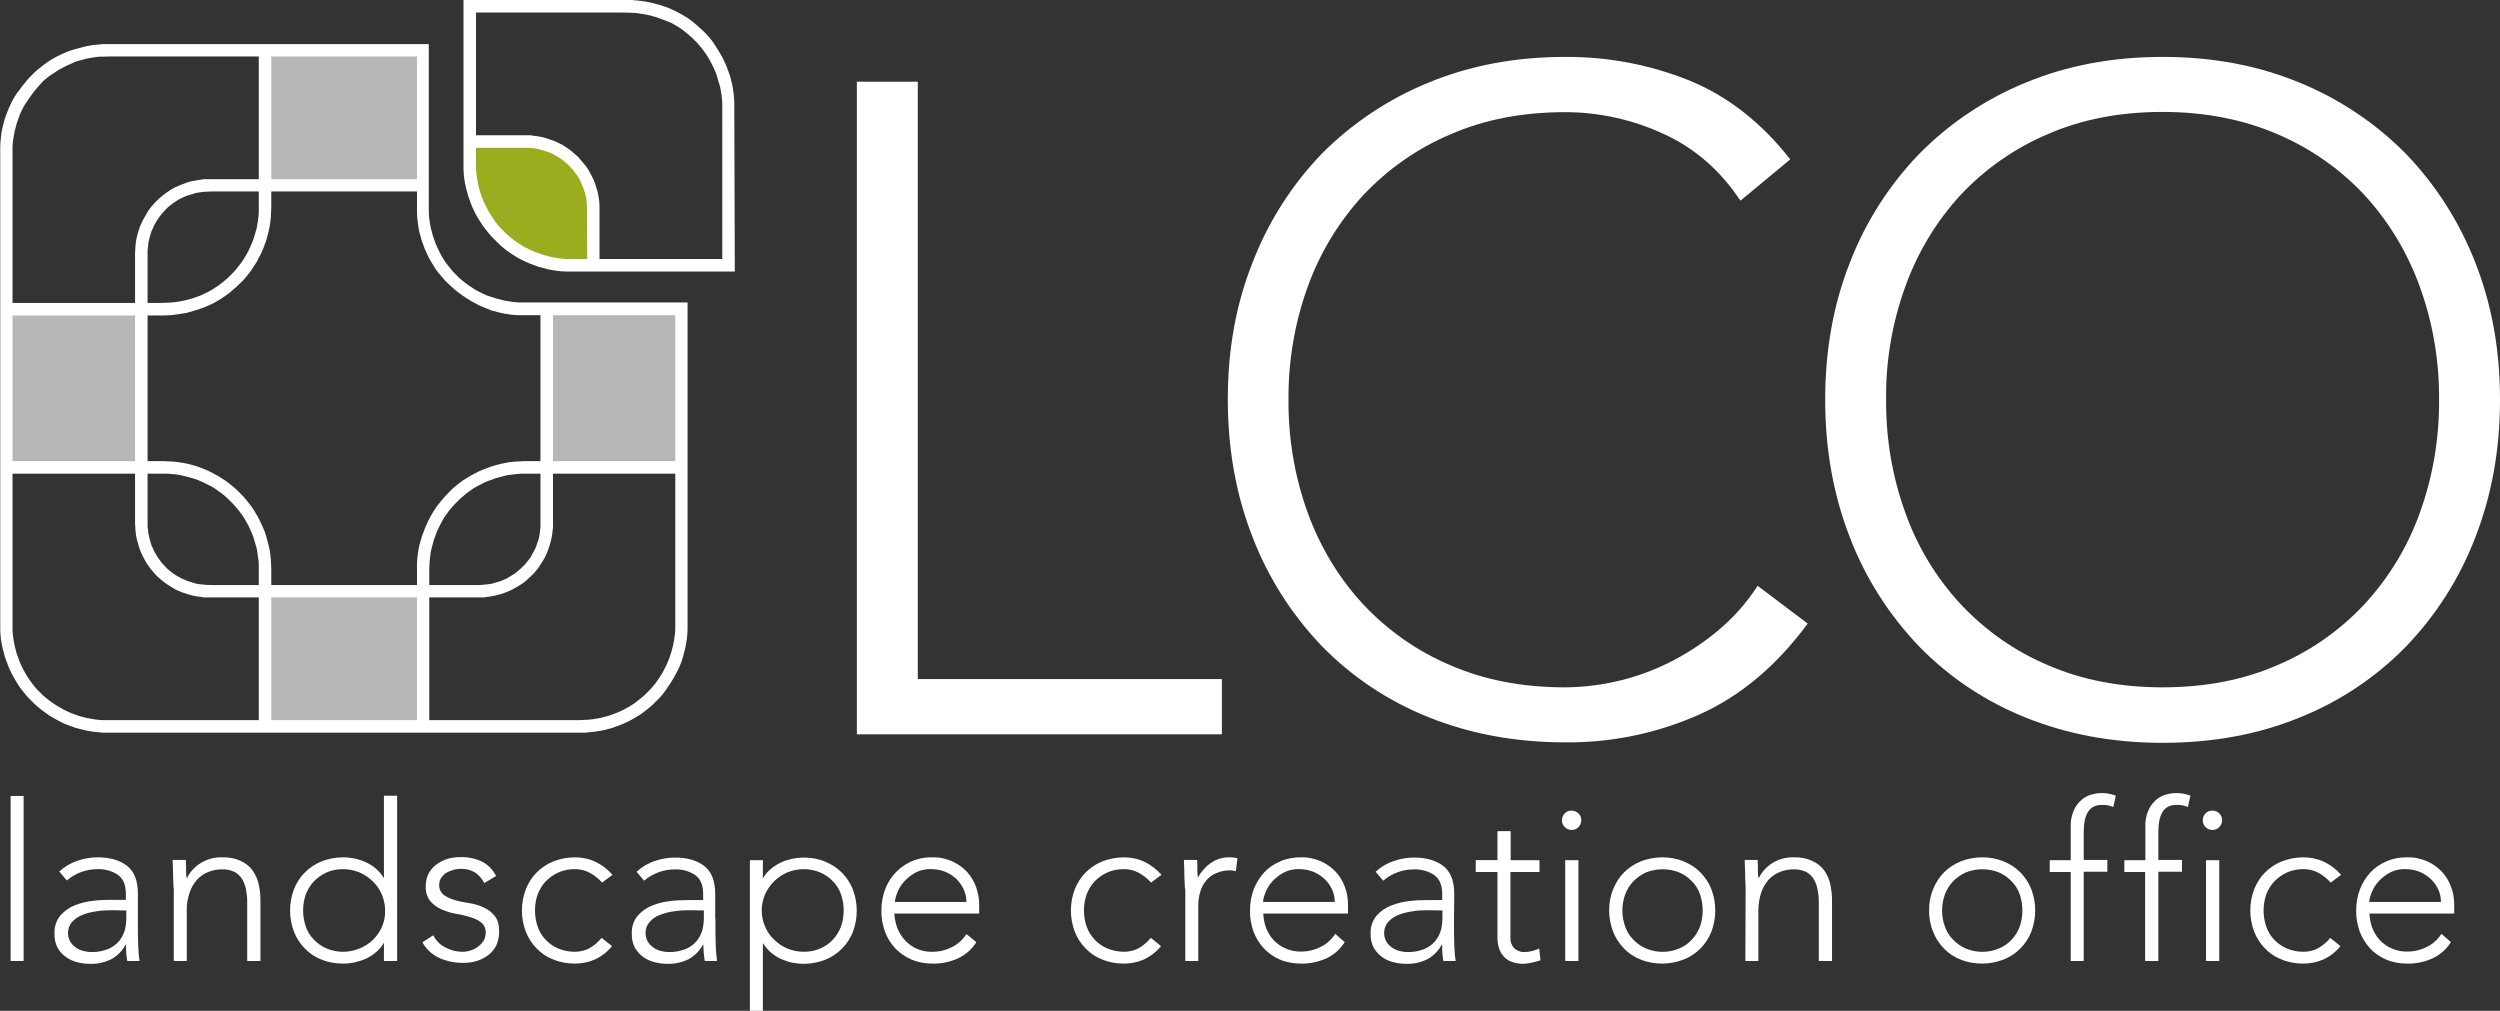 <?xml version="1.0" encoding="utf-8"?>
<!-- Generator: Adobe Illustrator 24.3.0, SVG Export Plug-In . SVG Version: 6.00 Build 0)  -->
<svg version="1.1" id="レイヤー_1" xmlns="http://www.w3.org/2000/svg" xmlns:xlink="http://www.w3.org/1999/xlink" x="0px"
	 y="0px" viewBox="0 0 1058.8 428.1" style="enable-background:new 0 0 1058.8 428.1;" xml:space="preserve">
<rect x="0" y="0" width="1058.8" height="428.1" fill="#333333" stroke="none"/>
<style type="text/css">
	.st0{fill:#B7B8B5;}
	.st1{fill:#9CAC1F;}
	.st2{fill:#FFFFFF;}
</style>
<g id="レイヤー_2_1_">
	<g id="文字_マーク線">
		<rect x="112.2" y="21.2" class="st0" width="67" height="57.3"/>
		<rect x="112.2" y="250.4" class="st0" width="67" height="57.3"/>
		<rect x="2.6" y="130.9" class="st0" width="57.3" height="67"/>
		<rect x="231.8" y="130.9" class="st0" width="57.3" height="67"/>
		<polygon class="st1" points="198.9,59.9 222.7,59.9 222.7,60 224.2,60 225.7,60.1 227.2,60.3 228.6,60.6 230.1,60.9 231.5,61.4 
			233,61.9 234.3,62.4 235.7,63.1 237,63.8 238.3,64.6 239.5,65.4 240.7,66.3 241.8,67.3 242.9,68.3 244,69.4 244.9,70.6 
			245.9,71.7 246.7,73 247.5,74.3 248.2,75.6 248.8,76.9 249.4,78.3 249.9,79.7 250.3,81.2 250.7,82.6 251,84.1 251.1,85.6 
			251.3,87.1 251.3,88.6 251.3,112.3 241.9,112.3 240,112.3 238.1,112.2 236.2,112 234.4,111.7 232.6,111.3 230.8,110.9 229,110.4 
			227.2,109.7 225.4,109.1 223.7,108.3 222,107.5 220.4,106.6 218.8,105.6 217.2,104.6 215.7,103.5 214.3,102.3 212.9,101.1 
			211.5,99.8 210.2,98.4 209,97 207.8,95.5 206.7,94 205.6,92.5 204.7,90.9 203.8,89.2 202.9,87.5 202.2,85.8 201.5,84.1 
			200.9,82.3 200.4,80.5 199.9,78.7 199.6,76.9 199.3,75 199.1,73.1 199,71.3 198.9,69.4 		"/>
		<path class="st2" d="M4.5,337.1H10V407H4.5V337.1z"/>
		<path class="st2" d="M58.4,389.1c0,2.1,0,4,0,5.6s0.1,3.2,0.1,4.6s0.1,2.7,0.2,4s0.2,2.5,0.4,3.7h-5.2c-0.4-2.3-0.6-4.6-0.5-6.9
			h-0.2c-1.4,2.6-3.5,4.7-6,6.1c-2.8,1.4-5.9,2.1-9,2c-1.8,0-3.7-0.2-5.5-0.7c-1.7-0.4-3.4-1.2-4.8-2.2c-3.2-2.2-5-5.9-4.8-9.8
			c-0.2-2.8,0.7-5.6,2.5-7.8c1.7-1.9,3.8-3.4,6.1-4.3c2.5-1,5.1-1.6,7.8-1.9c2.4-0.3,4.8-0.4,7.3-0.4h6.5v-2.6c0-3.7-1.1-6.4-3.4-8
			c-2.5-1.7-5.6-2.5-8.6-2.4c-4.8,0-9.4,1.7-13,4.8l-3.2-3.8c2.2-2,4.8-3.6,7.6-4.5c2.8-1,5.7-1.5,8.7-1.5c5.2,0,9.3,1.2,12.4,3.6
			c3.1,2.4,4.6,6.4,4.6,11.8L58.4,389.1z M47.3,385.5c-2.3,0-4.5,0.1-6.8,0.5c-2,0.3-4,0.8-5.9,1.6c-1.6,0.7-3.1,1.7-4.2,3
			c-1.1,1.3-1.6,2.9-1.6,4.6c0,1.2,0.3,2.4,0.9,3.5c0.6,1,1.3,1.8,2.3,2.5c0.9,0.7,2,1.2,3.1,1.5c1.1,0.3,2.3,0.5,3.5,0.5
			c2.5,0.1,5-0.4,7.3-1.3c1.8-0.8,3.3-1.9,4.6-3.4c1.1-1.4,1.9-3,2.4-4.7c0.4-1.7,0.6-3.5,0.6-5.3v-2.9L47.3,385.5z"/>
		<path class="st2" d="M73.5,376.3c0-0.8,0-1.8-0.1-2.9s-0.1-2.3-0.1-3.5s-0.1-2.3-0.1-3.3s-0.1-1.8-0.1-2.4h5.6
			c0.1,1.6,0.1,3.1,0.1,4.6c0,1,0.1,1.9,0.2,2.9h0.3c1.2-2.5,3.2-4.6,5.6-6.1c2.7-1.7,5.9-2.6,9.1-2.5c2.8-0.1,5.6,0.4,8.1,1.6
			c2,0.9,3.7,2.3,5,4.1c1.2,1.8,2.1,3.8,2.5,5.9c0.5,2.3,0.7,4.5,0.7,6.9V407h-5.6v-25.2c0-1.7-0.2-3.4-0.5-5
			c-0.3-1.6-0.8-3-1.6-4.4c-0.8-1.3-1.9-2.4-3.2-3.1c-1.7-0.8-3.5-1.2-5.4-1.1c-2,0-3.9,0.3-5.8,1.1c-1.8,0.7-3.4,1.8-4.7,3.2
			c-1.4,1.6-2.5,3.4-3.2,5.5c-0.8,2.5-1.3,5.1-1.2,7.7V407h-5.5V376.3z"/>
		<path class="st2" d="M162.6,399.5h-0.2c-0.8,1.5-1.9,2.8-3.2,3.8c-1.3,1.1-2.7,2-4.2,2.7c-1.5,0.7-3.1,1.2-4.8,1.6
			c-1.6,0.3-3.3,0.5-4.9,0.5c-3.1,0-6.2-0.5-9.1-1.7c-2.7-1-5.1-2.6-7.1-4.7c-2-2-3.6-4.5-4.6-7.1c-2.2-5.8-2.2-12.2,0-18
			c1.1-2.7,2.6-5.1,4.6-7.1c2-2,4.4-3.6,7.1-4.7c2.9-1.1,6-1.7,9.1-1.7c1.6,0,3.3,0.2,4.9,0.5c1.6,0.3,3.2,0.9,4.8,1.6
			c1.5,0.7,2.9,1.6,4.2,2.7c1.3,1.1,2.4,2.4,3.2,3.8h0.2v-34.7h5.6V407h-5.6L162.6,399.5z M163.1,385.6c0-2.3-0.5-4.7-1.4-6.8
			c-0.9-2.1-2.2-4-3.8-5.5c-1.6-1.6-3.6-2.9-5.6-3.8c-2.2-0.9-4.6-1.4-7-1.4c-2.4,0-4.8,0.4-7,1.4c-2,0.9-3.8,2.2-5.4,3.8
			c-1.5,1.6-2.6,3.5-3.4,5.5c-1.5,4.4-1.5,9.2,0,13.6c0.7,2.1,1.9,4,3.4,5.5c1.5,1.6,3.3,2.9,5.4,3.8c2.2,0.9,4.6,1.4,7,1.4
			c2.4,0,4.8-0.5,7-1.4c2.1-0.9,4.1-2.1,5.7-3.7c1.6-1.6,2.9-3.5,3.8-5.5C162.7,390.3,163.2,388,163.1,385.6z"/>
		<path class="st2" d="M183.5,396.1c1.1,2.2,2.9,4.1,5.2,5.2c2.2,1.2,4.7,1.8,7.2,1.8c1.2,0,2.4-0.2,3.5-0.6
			c1.1-0.3,2.2-0.9,3.1-1.6c0.9-0.7,1.7-1.5,2.3-2.5c0.6-1,0.9-2.1,0.9-3.3c0.1-1.7-0.6-3.4-1.9-4.4c-1.4-1.1-3-1.8-4.7-2.3
			c-2-0.6-4-1.1-6.1-1.4c-2.1-0.4-4.1-1-6.1-1.9c-1.8-0.8-3.4-2-4.7-3.5c-1.4-1.8-2-4-1.9-6.3c0-1.9,0.4-3.8,1.3-5.5
			c0.8-1.5,2-2.8,3.4-3.8c1.4-1,3-1.8,4.7-2.3c1.7-0.5,3.5-0.7,5.3-0.7c3.2-0.1,6.3,0.6,9.1,1.9c2.6,1.3,4.7,3.5,6,6.1l-5,3
			c-0.9-1.8-2.3-3.4-3.9-4.5c-2.8-1.6-6.1-1.9-9.2-1.1c-1,0.3-2,0.7-2.9,1.2c-0.9,0.5-1.6,1.3-2.2,2.1c-0.6,0.9-0.9,1.9-0.9,3
			c-0.1,1.6,0.6,3.2,1.9,4.3c1.4,1,3,1.7,4.7,2.2c2,0.6,4,1,6.1,1.3c2.1,0.3,4.2,0.9,6.1,1.8c1.8,0.8,3.4,2,4.7,3.6
			c1.3,1.6,1.9,3.8,1.9,6.7c0,2-0.4,4-1.2,5.8c-0.8,1.6-2,3-3.4,4.1c-1.5,1.1-3.2,2-4.9,2.5c-1.9,0.6-3.9,0.8-5.8,0.8
			c-3.5,0-7-0.7-10.1-2.1c-3-1.4-5.5-3.7-7.1-6.6L183.5,396.1z"/>
		<path class="st2" d="M259.2,400.7c-1.9,2.4-4.4,4.3-7.1,5.6c-2.7,1.2-5.6,1.8-8.6,1.8c-3.1,0-6.2-0.5-9.1-1.7
			c-2.7-1-5.1-2.6-7.1-4.7c-2-2-3.6-4.5-4.6-7.1c-2.2-5.8-2.2-12.2,0-18c1.1-2.7,2.6-5.1,4.6-7.1c2-2,4.4-3.6,7.1-4.7
			c2.9-1.1,6-1.7,9.1-1.7c3,0,6,0.6,8.7,1.9c2.7,1.3,5.2,3.2,7.2,5.5l-4.4,3.3c-1.5-1.7-3.3-3.1-5.3-4.2c-1.9-1-4-1.5-6.2-1.5
			c-2.4,0-4.8,0.4-7,1.4c-2,0.9-3.8,2.2-5.4,3.8c-1.5,1.6-2.6,3.5-3.4,5.5c-1.5,4.4-1.5,9.2,0,13.6c0.7,2.1,1.8,3.9,3.3,5.5
			c1.5,1.6,3.3,2.9,5.4,3.8c2.2,0.9,4.6,1.4,7,1.4c2.2,0,4.5-0.5,6.4-1.6c1.9-1.1,3.6-2.6,5-4.3L259.2,400.7z"/>
		<path class="st2" d="M303,389.1c0,2.1,0,4,0,5.6s0.1,3.2,0.1,4.6s0.1,2.7,0.2,4s0.2,2.5,0.4,3.7h-5.2c-0.4-2.3-0.6-4.6-0.6-6.9
			h-0.2c-1.4,2.6-3.5,4.7-6,6.1c-2.8,1.4-5.9,2.1-9,2c-1.8,0-3.7-0.2-5.5-0.7c-1.7-0.4-3.4-1.2-4.8-2.2c-1.4-1-2.6-2.4-3.5-3.9
			c-0.9-1.8-1.4-3.8-1.3-5.8c-0.2-2.8,0.7-5.6,2.5-7.8c1.7-1.9,3.8-3.4,6.1-4.3c2.5-1,5.1-1.6,7.8-1.9c2.4-0.3,4.8-0.4,7.3-0.4h6.5
			v-2.6c0-3.7-1.1-6.4-3.4-8c-2.5-1.7-5.6-2.5-8.6-2.4c-4.8,0-9.4,1.7-13,4.8l-3.2-3.8c2.2-2,4.8-3.6,7.6-4.5c2.8-1,5.7-1.5,8.7-1.5
			c5.2,0,9.3,1.2,12.4,3.6s4.6,6.4,4.6,11.8V389.1z M291.9,385.5c-2.3,0-4.5,0.1-6.8,0.5c-2,0.3-4,0.8-5.9,1.6
			c-1.6,0.6-3.1,1.7-4.2,3c-1.1,1.3-1.6,2.9-1.6,4.6c0,1.2,0.3,2.4,0.9,3.5c0.6,1,1.3,1.8,2.3,2.5c0.9,0.7,2,1.2,3.1,1.5
			c1.1,0.3,2.3,0.5,3.5,0.5c2.5,0.1,5-0.4,7.3-1.3c1.8-0.8,3.3-1.9,4.6-3.4c1.1-1.4,1.9-3,2.4-4.7c0.4-1.7,0.6-3.5,0.6-5.3v-2.9
			L291.9,385.5z"/>
		<path class="st2" d="M317.6,364.3h5.5v7.5h0.2c0.8-1.5,1.9-2.8,3.2-3.8c1.3-1.1,2.7-2,4.2-2.7c1.5-0.7,3.1-1.2,4.8-1.6
			c1.6-0.3,3.3-0.5,4.9-0.5c3.1,0,6.1,0.5,9,1.7c5.4,2.1,9.7,6.4,11.8,11.8c2.2,5.8,2.2,12.2,0,18c-2.1,5.4-6.4,9.7-11.8,11.8
			c-2.9,1.1-5.9,1.7-9,1.7c-1.6,0-3.3-0.2-4.9-0.5c-1.6-0.3-3.2-0.9-4.8-1.6c-1.5-0.7-2.9-1.6-4.2-2.7c-1.3-1.1-2.4-2.4-3.2-3.8
			h-0.2v28.6h-5.5L317.6,364.3z M322.6,385.6c0,2.3,0.5,4.7,1.4,6.8c0.9,2.1,2.2,4,3.8,5.5c1.6,1.6,3.5,2.9,5.6,3.8
			c2.2,0.9,4.6,1.4,7,1.4c2.4,0,4.8-0.4,7-1.4c2-0.9,3.9-2.1,5.4-3.8c1.5-1.6,2.6-3.5,3.4-5.5c1.5-4.4,1.5-9.2,0-13.6
			c-0.7-2.1-1.9-4-3.4-5.5c-1.5-1.6-3.3-2.9-5.4-3.8c-2.2-0.9-4.6-1.4-7-1.4c-2.4,0-4.8,0.5-7,1.4c-2.1,0.9-4,2.2-5.6,3.8
			c-1.6,1.6-2.9,3.5-3.8,5.5C323.1,381,322.6,383.3,322.6,385.6L322.6,385.6z"/>
		<path class="st2" d="M413.5,399c-1.9,3.1-4.7,5.5-8,7c-3.3,1.4-6.9,2.2-10.5,2.1c-3,0-6.1-0.5-8.9-1.7c-2.6-1.1-4.9-2.7-6.9-4.7
			c-1.9-2-3.4-4.5-4.4-7.1c-1-2.9-1.6-6-1.5-9.1c0-3,0.5-6,1.6-8.9c3.1-8.2,11-13.7,19.8-13.5c3-0.1,5.9,0.5,8.6,1.7
			c2.4,1.1,4.5,2.6,6.3,4.5c1.7,1.9,3,4.1,3.8,6.4c0.8,2.3,1.3,4.8,1.3,7.3v3.9h-35.9c0,1.5,0.3,3,0.7,4.5c1.1,4.1,3.8,7.6,7.5,9.8
			c2.5,1.3,5.2,2,8,1.9c2.9,0,5.7-0.7,8.2-2c2.5-1.2,4.6-3.2,6.1-5.5L413.5,399z M409.3,382c0-1.9-0.4-3.7-1.2-5.4
			c-0.8-1.7-1.8-3.1-3.1-4.4c-1.4-1.3-3-2.3-4.7-3c-1.8-0.7-3.8-1.1-5.8-1.1c-2.6-0.1-5.3,0.5-7.5,1.9c-1.8,1.1-3.5,2.5-4.8,4.2
			c-1.1,1.4-1.9,3-2.5,4.7c-0.4,1-0.6,2-0.7,3.1L409.3,382z"/>
		<path class="st2" d="M491.7,400.7c-1.9,2.4-4.4,4.3-7.1,5.6c-2.7,1.2-5.6,1.8-8.6,1.8c-3.1,0-6.2-0.5-9.1-1.7
			c-2.7-1-5.1-2.6-7.1-4.7c-2-2-3.6-4.5-4.6-7.1c-2.2-5.8-2.2-12.2,0-18c1.1-2.7,2.6-5.1,4.6-7.1c2-2,4.4-3.6,7.1-4.7
			c2.9-1.1,6-1.7,9.1-1.7c3,0,6,0.6,8.7,1.9c2.7,1.3,5.2,3.2,7.2,5.5l-4.4,3.3c-1.5-1.7-3.3-3.1-5.3-4.2c-1.9-1-4-1.5-6.2-1.5
			c-2.4,0-4.8,0.4-7,1.4c-2,0.9-3.9,2.2-5.4,3.8c-1.5,1.6-2.6,3.5-3.4,5.5c-1.5,4.4-1.5,9.2,0,13.6c1.5,4.2,4.7,7.6,8.8,9.3
			c2.2,0.9,4.6,1.4,7,1.4c2.2,0,4.5-0.5,6.4-1.6c1.9-1.1,3.6-2.6,5-4.3L491.7,400.7z"/>
		<path class="st2" d="M501.8,376.3c0-0.8,0-1.8-0.1-2.9s-0.1-2.3-0.1-3.5s-0.1-2.3-0.1-3.3s-0.1-1.8-0.1-2.4h5.6
			c0.1,1.6,0.1,3.1,0.1,4.6c0,1,0.1,1.9,0.2,2.9c1.3-2.4,3.2-4.6,5.5-6.2c2.4-1.7,5.2-2.5,8.1-2.4c0.5,0,1.1,0,1.6,0.1
			c0.5,0.1,1.1,0.2,1.6,0.3l-0.7,5.5c-0.7-0.2-1.4-0.4-2.1-0.4c-2.1,0-4.3,0.3-6.2,1.2c-1.7,0.7-3.2,1.8-4.3,3.2
			c-1.2,1.4-2,3-2.5,4.8c-0.6,1.9-0.8,3.9-0.8,5.9V407h-5.5V376.3z"/>
		<path class="st2" d="M569.5,399c-1.9,3.1-4.7,5.5-8,7c-3.3,1.4-6.9,2.2-10.5,2.1c-3,0-6.1-0.5-8.9-1.7c-2.6-1.1-4.9-2.7-6.8-4.7
			c-1.9-2.1-3.4-4.5-4.4-7.1c-1-2.9-1.6-6-1.5-9.1c0-3,0.5-6,1.6-8.9c1-2.6,2.5-5,4.4-7.1c1.9-2,4.2-3.6,6.8-4.7
			c2.7-1.2,5.7-1.7,8.6-1.7c3-0.1,5.9,0.5,8.7,1.7c2.4,1.1,4.5,2.6,6.3,4.5c1.7,1.9,3,4.1,3.8,6.4c0.9,2.3,1.3,4.8,1.3,7.3v3.9
			h-35.9c0.1,1.5,0.3,3,0.7,4.5c0.5,1.9,1.4,3.7,2.5,5.3c1.3,1.8,3,3.3,5,4.4c2.5,1.3,5.2,2,8,1.9c2.9,0,5.7-0.7,8.2-2
			c2.5-1.2,4.6-3.2,6.1-5.5L569.5,399z M565.3,382c0-1.9-0.4-3.7-1.2-5.4c-0.8-1.7-1.8-3.1-3.2-4.4c-1.4-1.3-3-2.3-4.7-3
			c-1.8-0.7-3.8-1.1-5.8-1.1c-2.6-0.1-5.2,0.5-7.5,1.9c-1.8,1.1-3.5,2.5-4.8,4.2c-1.1,1.4-1.9,3-2.5,4.7c-0.4,1-0.6,2-0.7,3.1
			L565.3,382z"/>
		<path class="st2" d="M615.8,389.1c0,2.1,0,4,0,5.6s0.1,3.2,0.1,4.6s0.1,2.7,0.2,4s0.2,2.5,0.4,3.7h-5.2c-0.4-2.3-0.6-4.6-0.5-6.9
			h-0.2c-1.4,2.6-3.5,4.7-6,6.1c-2.8,1.4-5.9,2.1-9,2c-1.8,0-3.7-0.2-5.5-0.7c-1.7-0.4-3.4-1.2-4.8-2.2c-1.4-1-2.6-2.4-3.5-3.9
			c-0.9-1.8-1.4-3.8-1.3-5.8c-0.2-2.8,0.7-5.6,2.5-7.8c1.7-1.9,3.8-3.4,6.2-4.3c2.5-1,5.1-1.6,7.8-1.9c2.4-0.3,4.8-0.4,7.3-0.4h6.5
			v-2.6c0-3.7-1.1-6.4-3.4-8c-2.5-1.7-5.6-2.5-8.6-2.4c-4.8,0-9.4,1.7-13,4.8l-3.2-3.8c2.2-2,4.8-3.6,7.6-4.5c2.8-1,5.7-1.5,8.7-1.5
			c5.2,0,9.3,1.2,12.4,3.6s4.6,6.4,4.6,11.8L615.8,389.1z M604.7,385.5c-2.3,0-4.5,0.1-6.8,0.5c-2,0.3-4,0.8-5.9,1.6
			c-1.6,0.7-3.1,1.7-4.2,3c-1.1,1.3-1.6,2.9-1.6,4.6c0,1.2,0.3,2.4,0.9,3.5c0.6,1,1.3,1.8,2.3,2.5c0.9,0.7,2,1.2,3.1,1.5
			c1.1,0.3,2.3,0.5,3.5,0.5c2.5,0.1,5-0.4,7.3-1.3c1.8-0.8,3.3-1.9,4.6-3.4c1.1-1.4,1.9-3,2.4-4.7c0.4-1.7,0.6-3.5,0.6-5.3v-2.9
			L604.7,385.5z"/>
		<path class="st2" d="M651.9,369.3h-12.2v27.9c-0.1,1.6,0.5,3.2,1.6,4.4c1.2,1.1,2.7,1.7,4.3,1.6c1.1,0,2.1-0.1,3.2-0.4
			c1.1-0.3,2.1-0.6,3.1-1.1l0.5,5c-1.2,0.4-2.4,0.7-3.6,1c-1.2,0.3-2.4,0.4-3.6,0.5c-1.7,0-3.5-0.3-5.1-0.9
			c-1.3-0.5-2.5-1.3-3.4-2.4c-0.9-1-1.5-2.2-1.9-3.5c-0.4-1.4-0.6-2.8-0.6-4.3v-27.8h-9.2v-5h9.2V352h5.6v12.3h12.2V369.3z"/>
		<path class="st2" d="M661.5,347.3c0.1-2.3,1.9-4.1,4.2-4c2.3,0.1,4.1,1.9,4,4.2c-0.1,2.3-1.9,4.1-4.2,4c-1.1,0-2.1-0.5-2.8-1.2
			C661.9,349.5,661.5,348.5,661.5,347.3z M662.9,364.3h5.6V407h-5.6V364.3z"/>
		<path class="st2" d="M681.5,385.6c0-3.1,0.5-6.1,1.7-9c1.1-2.7,2.6-5.1,4.6-7.1c2-2,4.4-3.6,7.1-4.7c2.9-1.1,6-1.7,9.1-1.7
			c3.1,0,6.1,0.5,9,1.7c5.4,2.1,9.7,6.4,11.8,11.8c2.2,5.8,2.2,12.2,0,18c-2.1,5.4-6.4,9.7-11.8,11.8c-2.9,1.1-5.9,1.7-9,1.7
			c-3.1,0-6.2-0.5-9.1-1.7c-2.7-1-5.1-2.6-7.1-4.7c-2-2-3.6-4.5-4.6-7.1C682.1,391.8,681.5,388.7,681.5,385.6z M687.1,385.6
			c0,2.3,0.4,4.6,1.2,6.8c0.7,2.1,1.9,4,3.4,5.5c1.5,1.6,3.3,2.9,5.4,3.8c4.5,1.9,9.6,1.9,14.1,0c2-0.9,3.9-2.1,5.4-3.8
			c1.5-1.6,2.6-3.5,3.4-5.5c1.5-4.4,1.5-9.2,0-13.6c-0.7-2.1-1.9-4-3.4-5.5c-1.5-1.6-3.3-2.9-5.4-3.8c-4.5-1.8-9.6-1.8-14.1,0
			c-2,0.9-3.8,2.2-5.4,3.8c-1.5,1.6-2.6,3.5-3.4,5.5C687.5,381,687.1,383.3,687.1,385.6z"/>
		<path class="st2" d="M739.3,376.3c0-0.8,0-1.8-0.1-2.9s-0.1-2.3-0.1-3.5s-0.1-2.3-0.1-3.3s-0.1-1.8-0.1-2.4h5.5
			c0.1,1.6,0.1,3.1,0.1,4.6c0,1,0.1,1.9,0.2,2.9h0.3c1.2-2.5,3.2-4.6,5.5-6.1c2.7-1.7,5.9-2.6,9.1-2.5c2.8-0.1,5.6,0.4,8.1,1.6
			c2,0.9,3.7,2.3,5,4.1c1.2,1.8,2.1,3.8,2.5,5.9c0.5,2.3,0.7,4.5,0.7,6.9V407h-5.6v-25.2c0-1.7-0.2-3.4-0.5-5
			c-0.3-1.6-0.8-3-1.6-4.4c-0.8-1.3-1.9-2.4-3.2-3.1c-1.7-0.8-3.5-1.2-5.4-1.1c-2,0-3.9,0.3-5.8,1.1c-1.8,0.7-3.4,1.8-4.7,3.2
			c-1.4,1.6-2.5,3.4-3.2,5.5c-0.8,2.5-1.2,5.1-1.2,7.7V407h-5.5L739.3,376.3z"/>
		<path class="st2" d="M817,385.6c0-3.1,0.5-6.1,1.7-9c1.1-2.7,2.6-5.1,4.6-7.1c2-2,4.4-3.6,7.1-4.7c2.9-1.1,6-1.7,9.1-1.7
			c3.1,0,6.1,0.5,9,1.7c5.4,2.1,9.7,6.4,11.8,11.8c2.2,5.8,2.2,12.2,0,18c-2.1,5.4-6.4,9.7-11.8,11.8c-2.9,1.1-5.9,1.7-9,1.7
			c-3.1,0-6.2-0.5-9.1-1.7c-2.7-1-5.1-2.6-7.1-4.7c-2-2-3.6-4.5-4.6-7.1C817.5,391.8,817,388.7,817,385.6z M822.5,385.6
			c0,2.3,0.4,4.6,1.2,6.8c0.7,2.1,1.9,4,3.4,5.5c1.5,1.6,3.3,2.9,5.4,3.8c4.5,1.9,9.6,1.9,14.1,0c4.1-1.7,7.3-5.1,8.8-9.3
			c1.5-4.4,1.5-9.2,0-13.6c-0.7-2.1-1.9-4-3.4-5.5c-1.5-1.6-3.3-2.9-5.4-3.8c-4.5-1.8-9.6-1.8-14.1,0c-2,0.9-3.8,2.2-5.4,3.8
			c-1.5,1.6-2.6,3.5-3.4,5.5C822.9,381,822.5,383.3,822.5,385.6L822.5,385.6z"/>
		<path class="st2" d="M877,369.3h-8.9v-5h8.9v-14c-0.1-2.4,0.3-4.7,1.2-6.9c0.7-1.7,1.8-3.2,3.1-4.4c1.2-1.1,2.6-1.9,4.1-2.4
			c1.4-0.4,2.8-0.7,4.3-0.7c2.2-0.1,4.4,0.3,6.4,1.1l-1.1,4.8c-1.6-0.7-3.3-1-5-0.9c-5,0-7.5,3.8-7.5,11.4v11.9h10v5h-10V407H877
			V369.3z"/>
		<path class="st2" d="M908.6,369.3h-8.9v-5h8.9v-14c-0.1-2.4,0.3-4.7,1.2-6.9c0.7-1.7,1.8-3.2,3.1-4.4c1.2-1.1,2.6-1.9,4.1-2.4
			c1.4-0.4,2.8-0.7,4.3-0.7c2.2-0.1,4.4,0.3,6.4,1.1l-1.1,4.8c-1.6-0.7-3.3-1-5-0.9c-5,0-7.5,3.8-7.5,11.4v11.9h10v5h-10V407h-5.6
			V369.3z"/>
		<path class="st2" d="M932.9,347.3c0.1-2.3,1.9-4.1,4.2-4c2.3,0.1,4.1,1.9,4,4.2c-0.1,2.3-1.9,4.1-4.2,4c-1.1,0-2.1-0.5-2.8-1.2
			C933.3,349.5,932.9,348.5,932.9,347.3z M934.3,364.3h5.6V407h-5.6V364.3z"/>
		<path class="st2" d="M991.2,400.7c-1.9,2.4-4.3,4.3-7.1,5.6c-2.7,1.2-5.6,1.8-8.6,1.8c-3.1,0-6.2-0.5-9.1-1.7
			c-2.7-1-5.1-2.6-7.1-4.7c-2-2-3.6-4.5-4.6-7.1c-2.2-5.8-2.2-12.2,0-18c1.1-2.7,2.6-5.1,4.6-7.1c2-2,4.4-3.6,7.1-4.7
			c2.9-1.1,6-1.7,9.1-1.7c3,0,6,0.6,8.8,1.9c2.7,1.3,5.2,3.2,7.2,5.5l-4.4,3.3c-1.5-1.7-3.3-3.1-5.3-4.2c-1.9-1-4-1.5-6.2-1.5
			c-2.4,0-4.8,0.4-7,1.4c-2,0.9-3.8,2.2-5.4,3.8c-1.5,1.6-2.6,3.5-3.4,5.5c-1.5,4.4-1.5,9.2,0,13.6c0.7,2.1,1.8,3.9,3.3,5.5
			c1.5,1.6,3.3,2.9,5.4,3.8c2.2,0.9,4.6,1.4,7,1.4c2.2,0,4.5-0.5,6.4-1.6c1.9-1.1,3.6-2.5,5-4.3L991.2,400.7z"/>
		<path class="st2" d="M1038,399c-1.9,3.1-4.7,5.5-8,7c-3.3,1.4-6.9,2.2-10.5,2.1c-3,0-6.1-0.5-8.9-1.7c-2.6-1.1-4.9-2.7-6.8-4.7
			c-1.9-2.1-3.4-4.5-4.4-7.1c-1-2.9-1.6-6-1.5-9.1c0-3,0.5-6,1.6-8.9c1-2.6,2.5-5,4.4-7.1c1.9-2,4.2-3.6,6.8-4.7
			c2.7-1.2,5.6-1.7,8.6-1.7c3-0.1,5.9,0.5,8.7,1.7c2.4,1.1,4.5,2.6,6.3,4.5c1.7,1.9,3,4.1,3.8,6.4c0.9,2.3,1.3,4.8,1.3,7.3v3.9
			h-35.9c0.1,1.5,0.3,3,0.7,4.5c0.5,1.9,1.4,3.7,2.5,5.3c1.3,1.8,3,3.3,5,4.4c2.5,1.3,5.2,2,8,1.9c2.9,0,5.7-0.7,8.2-2
			c2.5-1.2,4.6-3.2,6.1-5.5L1038,399z M1033.8,382c0-1.9-0.4-3.7-1.2-5.4c-0.8-1.7-1.8-3.1-3.2-4.4c-1.4-1.3-3-2.3-4.7-3
			c-1.8-0.7-3.8-1.1-5.8-1.1c-2.6-0.1-5.2,0.5-7.5,1.9c-1.8,1.1-3.5,2.5-4.8,4.2c-1.1,1.4-1.9,3-2.5,4.7c-0.4,1-0.6,2-0.7,3.1
			L1033.8,382z"/>
		<path class="st2" d="M362.9,34.6h25.8v253h128.8V311H362.9V34.6z"/>
		<path class="st2" d="M765.6,264.1c-13.3,18-28.6,30.8-46.1,38.6c-17.8,7.9-37.1,11.9-56.6,11.7c-21.1,0-40.4-3.6-58-10.7
			c-17-6.8-32.3-17-45.1-30.1c-12.7-13.3-22.7-28.9-29.3-46.1c-7-17.8-10.5-37.3-10.5-58.4s3.5-40.5,10.6-58.2
			c6.6-17.1,16.6-32.7,29.3-45.9C572.7,52.2,588,41.9,605,35c17.6-7.3,36.9-10.9,58-10.9c18-0.1,35.8,3.3,52.5,10
			c16.3,6.7,30.5,17.8,42.7,33.4L737.1,85c-8.6-13-19.6-22.5-33-28.5c-12.9-5.9-27-9-41.2-9c-18,0-34.2,3.1-48.6,9.4
			c-14,5.9-26.5,14.7-36.9,25.7c-10.3,11.2-18.3,24.3-23.5,38.7c-5.6,15.4-8.3,31.6-8.2,48c-0.1,16.4,2.6,32.6,8.2,48
			c5.2,14.3,13.1,27.5,23.4,38.6c10.4,11.1,22.9,19.9,36.9,25.8c14.4,6.3,30.6,9.4,48.6,9.4c15.2-0.1,30.2-3.6,43.9-10.4
			c7.3-3.6,14.2-8.1,20.5-13.3c6.7-5.5,12.5-12,17.2-19.3L765.6,264.1z"/>
		<path class="st2" d="M773,169.3c0-21.1,3.5-40.5,10.5-58.2c6.6-17.1,16.6-32.7,29.3-45.9C825.6,52.2,841,41.9,857.9,35
			c17.6-7.3,36.9-10.9,58-10.9c21.1,0,40.4,3.6,58,10.9c16.9,6.9,32.3,17.2,45.1,30.2c12.7,13.2,22.6,28.8,29.3,45.9
			c7,17.7,10.5,37.1,10.5,58.2s-3.5,40.5-10.5,58.4c-6.6,17.2-16.5,32.8-29.3,46.1c-12.8,13.1-28.1,23.3-45.1,30.1
			c-17.6,7.2-36.9,10.7-58,10.7c-21.1,0-40.4-3.6-58-10.7c-17-6.8-32.3-17-45.1-30.1c-12.7-13.3-22.7-28.9-29.3-46.1
			C776.5,209.8,773,190.4,773,169.3z M798.8,169.3c-0.1,16.4,2.6,32.6,8.2,48c5.1,14.3,13.1,27.5,23.4,38.6
			c10.4,11.1,22.9,19.9,36.9,25.8c14.5,6.3,30.7,9.4,48.6,9.4s34.2-3.1,48.6-9.4c14-5.9,26.5-14.7,36.9-25.8
			c10.3-11.2,18.3-24.3,23.4-38.6c5.6-15.4,8.3-31.6,8.2-48c0.1-16.4-2.6-32.6-8.2-48c-5.2-14.3-13.1-27.5-23.4-38.7
			c-10.4-11.1-22.9-19.8-36.9-25.8c-14.5-6.2-30.7-9.4-48.6-9.4s-34.2,3.1-48.6,9.4c-14,5.9-26.5,14.7-36.9,25.7
			c-10.3,11.2-18.2,24.3-23.4,38.7C801.4,136.6,798.6,152.9,798.8,169.3L798.8,169.3z"/>
		<polygon class="st2" points="69.3,133.6 2.6,133.6 2.6,128.3 68.3,128.3 71.1,128.2 72.8,128.1 74.6,127.9 76.4,127.6 78,127.3 
			81.4,126.4 84.8,125.2 86.3,124.5 88,123.7 89.5,122.9 91,121.9 92.4,121 93.9,119.9 95.2,118.8 96.5,117.7 99,115.2 100.2,113.8 
			101.3,112.4 102.3,111.1 103.3,109.6 104.2,108.1 105.1,106.5 105.8,105 106.5,103.4 107.2,101.7 107.7,100.1 108.7,96.7 
			109,94.9 109.3,93.2 109.5,91.4 109.6,89.7 109.6,87.9 109.6,21.2 114.9,21.2 114.9,87.9 114.8,90 114.7,92 114.5,93.9 
			114.2,95.8 113.8,97.9 112.8,101.7 112.1,103.6 111.4,105.5 110.6,107.3 109.7,109 108.8,110.8 107.7,112.5 106.6,114.2 
			105.5,115.7 104.3,117.2 102.9,118.8 100,121.6 98.6,122.8 97.1,124.1 95.4,125.3 93.8,126.4 92,127.5 90.4,128.4 88.5,129.3 
			86.7,130.1 82.9,131.4 79.1,132.5 77.3,132.8 75.3,133.1 73.2,133.4 72,133.5 72,133.5 		"/>
		<polygon class="st2" points="114.9,307.7 109.6,307.7 109.6,240.9 109.6,239.1 109.5,237.4 109.2,235.6 109,233.8 108.7,232.2 
			107.7,228.8 107.2,227.1 106.5,225.5 105.8,223.9 105,222.2 104.2,220.8 103.3,219.2 102.3,217.8 101.2,216.3 100.1,215 99,213.7 
			96.5,211.2 95.2,210 93.8,208.9 92.4,207.9 91,206.9 89.5,206 87.9,205.2 86.3,204.4 84.7,203.7 83.1,203 81.4,202.5 78,201.6 
			76.3,201.2 74.5,200.9 72.8,200.8 71.1,200.6 69.3,200.6 2.6,200.6 2.6,195.3 69.3,195.3 71.4,195.4 73.4,195.5 75.2,195.7 
			77.3,196 79.3,196.4 83.1,197.4 85,198.1 86.8,198.8 88.6,199.6 90.3,200.5 92.2,201.5 93.8,202.5 95.5,203.6 97,204.7 98.6,206 
			100.2,207.4 103,210.2 104.2,211.6 105.4,213.1 106.7,214.8 107.8,216.5 108.8,218.2 109.7,219.8 110.6,221.7 111.4,223.5 
			112.2,225.4 112.8,227.3 113.8,231.1 114.2,232.9 114.5,234.9 114.7,237 114.8,239 114.9,240.9 		"/>
		<polygon class="st2" points="181.8,307.7 176.6,307.7 176.6,240.9 176.6,238.8 176.7,236.9 176.9,235 177.2,233 177.6,230.9 
			178.7,227.1 180.1,223.4 180.9,221.6 181.7,219.9 182.7,218.1 183.7,216.4 184.8,214.7 186,213.2 187.2,211.7 188.6,210.1 
			191.4,207.2 192.8,206 194.4,204.7 196,203.5 197.6,202.5 199.4,201.4 201.1,200.5 202.9,199.6 204.8,198.8 208.5,197.4 
			212.3,196.4 214.3,196 216.1,195.7 218.2,195.5 220.2,195.4 222.1,195.3 288.8,195.3 288.8,200.6 222.1,200.6 220.4,200.6 
			218.6,200.8 216.8,201 215.1,201.2 213.4,201.6 210,202.5 206.7,203.7 205.1,204.4 203.5,205.2 202,206 200.4,206.9 199,207.9 
			197.6,208.9 196.2,210.1 194.9,211.2 192.4,213.7 191.2,215.1 190.1,216.4 189.1,217.8 188.1,219.2 187.2,220.8 186.4,222.3 
			185.6,223.9 184.9,225.5 183.7,228.8 182.8,232.2 182.4,233.9 182.2,235.7 182,237.4 181.9,239.1 181.8,240.9 		"/>
		<path class="st2" d="M311.2,115h-71.4l-2-0.1l-1.9-0.2l-2-0.3l-2-0.4l-3.8-1l-3.8-1.4l-1.8-0.8l-1.7-0.8l-1.8-1l-1.6-1l-1.8-1.2
			l-1.5-1.1l-1.5-1.2L211,103l-2.8-2.8l-1.2-1.4l-1.2-1.5l-1.3-1.7l-1.1-1.7l-1.1-1.7l-0.9-1.6l-0.9-1.9l-0.8-1.8l-1.4-3.8l-1-3.8
			l-0.4-1.9l-0.3-1.8l-0.2-2.1l-0.1-2v-1.9V0h72v0.1l1.4,0.1l1.9,0.2l1.9,0.3l2.1,0.4l3.8,1l1.9,0.6l1.9,0.7l1.8,0.8l1.7,0.8l1.8,1
			l1.7,1l1.7,1.1l1.6,1.2l1.4,1.2l1.6,1.4l1.4,1.3l1.5,1.5l1.2,1.4l1.2,1.5l1.2,1.8l1,1.6l1.1,1.8l0.9,1.6l0.9,1.9l0.8,1.8l0.7,1.9
			l0.7,1.9l1,3.8l0.3,1.8l0.3,2l0.2,2l0.1,2v1.9L311.2,115z M240.1,109.7h1.8h64V45.6v-1.8l-0.1-1.7l-0.2-1.8l-0.3-1.8l-0.3-1.6
			l-1-3.4l-0.5-1.7l-0.6-1.6l-0.7-1.6l-0.8-1.6l-0.8-1.5l-0.9-1.5l-0.9-1.4l-1.1-1.5l-1.1-1.4l-1.1-1.3l-2.5-2.5l-1.4-1.2l-1.3-1.1
			l-1.4-1.1l-1.5-1l-1.5-0.9l-1.6-0.9L282.6,9L281,8.4l-1.6-0.6l-1.7-0.6l-3.4-0.9l-1.7-0.3l-1.8-0.3l-1.7-0.2l-1.7-0.1l-4.1-0.1
			h-61.7v64.1v1.8l0.1,1.7l0.2,1.8l0.3,1.7l0.3,1.7l0.9,3.4l1.2,3.3l0.7,1.6l1.7,3.2l0.9,1.5l1,1.5l1,1.5l1.1,1.3l1.1,1.3l2.5,2.5
			l1.4,1.2l1.4,1.1l1.4,1l1.5,1l1.4,0.9l1.6,0.8l1.6,0.8l1.6,0.7l3.4,1.2l3.4,0.9l1.7,0.3l1.8,0.3l1.7,0.2L240.1,109.7z M265.6,2.7
			L265.6,2.7z"/>
		<path class="st2" d="M245.9,310.3h-203v-0.1l-1.4-0.1l-1.9-0.2l-1.9-0.3l-2.1-0.4l-3.8-1l-3.8-1.4l-1.8-0.8l-1.7-0.9l-1.8-1
			l-1.7-1l-1.7-1.2l-1.5-1.1l-1.5-1.2l-1.6-1.4l-2.8-2.8l-1.2-1.4l-1.3-1.6l-1.2-1.6l-1-1.6l-1.1-1.8l-0.9-1.6l-0.9-1.9l-0.8-1.8
			l-1.4-3.8l-1-3.8l-0.4-1.8l-0.3-2l-0.2-2l-0.1-2v-1.9V64.2v-2l0.1-2l0.2-2l0.2-1.9l0.4-2.1l1-3.8l1.4-3.8l0.8-1.8l0.8-1.7l1-1.8
			l1-1.6L8.3,38l1.1-1.5l1.3-1.6l1.3-1.6l2.8-2.8l1.4-1.2l1.5-1.2l1.7-1.3l1.6-1.1l1.7-1l1.6-0.9l1.9-0.9l1.8-0.8l1.9-0.7l1.9-0.6
			l3.8-1l1.8-0.4l1.9-0.3l2.1-0.2l1.3-0.1v-0.1h2.6h136.3v71.1l0.1,1.7l0.2,1.8l0.3,1.8l0.3,1.6l0.9,3.4l1.2,3.3l0.7,1.6l1.6,3.2
			l0.9,1.5l0.9,1.4l1.1,1.4l1.1,1.4l1.1,1.3l1.3,1.3l1.2,1.2l1.4,1.2l1.4,1.1l1.4,1l1.5,1l1.4,0.9l1.6,0.8l1.6,0.8l1.6,0.7l3.4,1.1
			l3.4,0.9l1.7,0.3l1.8,0.3l1.7,0.2l1.7,0.1h1.8h69.3v138.5l-0.1,2l-0.2,1.9l-0.3,2l-0.4,2.1l-1,3.8l-0.6,1.9l-0.7,1.8l-0.9,1.9
			l-0.9,1.7l-1,1.8l-1,1.6l-1.2,1.8l-1.1,1.6l-1.2,1.6l-1.4,1.6l-2.8,2.8l-1.4,1.2l-1.5,1.2l-1.7,1.3l-1.7,1.1l-1.7,1l-1.6,0.9
			l-1.9,0.9l-1.8,0.8l-3.8,1.4l-3.8,1l-1.8,0.3l-1.9,0.3l-2.1,0.2l-1.3,0.1v0.1L245.9,310.3z M47.2,305h197.6l2.8-0.1l1.7-0.1
			l1.8-0.2l1.8-0.3l1.6-0.3l3.4-0.9l3.3-1.2l1.6-0.7l1.6-0.8l1.5-0.8l1.5-0.9l1.5-1l1.4-1.1l1.4-1.1l1.3-1.1l2.5-2.5l1.2-1.4
			l1.1-1.4l1-1.4l1-1.5l0.9-1.5l0.8-1.6l0.8-1.6l0.7-1.6l0.6-1.6l0.6-1.7l0.9-3.4l0.3-1.7l0.3-1.8l0.2-1.7l0.1-1.7v-1.8v-131h-64
			h-2.1l-2-0.1l-1.9-0.2l-1.9-0.3l-2.1-0.4l-3.8-1l-3.7-1.5l-1.8-0.8l-1.7-0.9l-1.8-1l-1.6-1l-1.8-1.2l-1.5-1.1l-1.5-1.2l-1.6-1.4
			l-1.4-1.3l-1.5-1.5l-1.2-1.4l-1.2-1.4l-1.3-1.7l-1-1.6l-1.1-1.8l-0.9-1.6l-0.9-1.9l-0.8-1.8l-1.4-3.8l-1-3.8l-0.3-1.8l-0.3-2
			l-0.2-2l-0.1-2V88V23.9H46.7l-2.9,0.1L42.1,24l-1.8,0.2l-1.8,0.3l-1.7,0.3l-3.4,0.9l-1.7,0.5L30.1,27l-1.6,0.7l-1.6,0.8l-1.5,0.8
			l-1.5,0.9l-1.5,1l-1.5,1l-1.4,1.1l-1.3,1.1L15.9,37l-1.1,1.3l-1.1,1.4l-1,1.4l-1,1.5L10.7,44l-0.9,1.6l-0.8,1.6l-0.7,1.6l-1.2,3.4
			l-0.9,3.4l-0.3,1.7l-0.3,1.7l-0.2,1.8l-0.1,1.7v1.8v200.5v1.8l0.1,1.7l0.2,1.8l0.3,1.8l0.3,1.6l0.9,3.4l1.2,3.3l0.7,1.6l0.8,1.6
			l0.8,1.5l0.9,1.5l0.9,1.4l1,1.4l1.1,1.4l1.1,1.3l2.5,2.5l1.4,1.2l1.4,1.1l1.4,1l1.5,1l1.5,0.9l1.6,0.9l1.6,0.8l1.6,0.7l3.3,1.2
			l3.4,0.9l1.7,0.3l1.8,0.3l1.7,0.2l1.7,0.1L47.2,305z"/>
		<polygon class="st2" points="253.9,112.3 248.7,112.3 248.6,87.2 248.5,85.9 248.4,84.5 248.1,83.2 247.8,81.9 247.4,80.6 
			246.9,79.3 246.4,78 245.9,76.8 245.2,75.6 244.5,74.4 243.7,73.3 242.9,72.2 242,71.2 241.1,70.2 240.1,69.3 239,68.4 
			237.9,67.5 236.9,66.8 235.7,66.1 234.5,65.4 233.3,64.8 232,64.3 230.7,63.9 229.4,63.5 228.1,63.2 226.8,62.9 225.4,62.7 
			224.1,62.6 221.3,62.6 198.9,62.6 198.9,57.3 225.3,57.3 225.3,57.4 226,57.5 227.7,57.7 229.3,58 230.9,58.4 232.4,58.9 
			233.9,59.4 235.4,60 236.9,60.7 238.4,61.5 239.8,62.4 241.1,63.3 242.4,64.3 243.6,65.4 244.9,66.5 245.9,67.7 247,69 248,70.2 
			249,71.6 249.8,73 250.6,74.5 251.3,75.9 251.9,77.4 252.4,79 252.9,80.5 253.3,82.1 253.6,83.8 253.8,85.4 253.9,87 253.9,88.5 
					"/>
		<polygon class="st2" points="202.9,253 85.8,253 85.8,252.9 85.3,252.8 83.5,252.6 81.9,252.3 80.3,251.9 78.8,251.4 77.2,250.9 
			75.7,250.3 74.2,249.6 72.9,248.8 71.4,247.9 70.1,247 68.8,246 67.5,244.9 66.3,243.8 65.3,242.7 64.1,241.3 63.2,240.1 
			62.2,238.7 61.4,237.3 60.6,235.8 59.9,234.4 59.3,232.9 58.8,231.4 58.3,229.7 57.9,228.2 57.6,226.6 57.4,224.9 57.3,223.3 
			57.2,221.8 57.2,107.2 57.3,105.4 57.4,103.8 57.6,102.2 57.9,100.6 58.3,99 58.8,97.4 59.3,95.9 60,94.4 60.7,92.9 61.5,91.5 
			62.3,90.1 63.2,88.7 64.2,87.4 65.3,86.2 66.4,85 67.6,83.9 68.9,82.8 70.2,81.8 71.5,80.9 72.9,80 74.4,79.2 75.9,78.6 77.3,78 
			78.9,77.4 80.5,76.9 82,76.6 83.7,76.3 85.8,76 85.8,75.9 88.5,75.9 179.2,75.9 179.2,81.1 89.4,81.1 87.1,81.2 85.8,81.3 
			84.4,81.5 83.1,81.7 81.8,82.1 80.5,82.5 79.2,82.9 77.9,83.4 76.7,84 75.5,84.6 74.3,85.4 73.2,86.1 72.1,87 71.1,87.8 
			70.1,88.8 69.2,89.8 68.3,90.8 67.5,91.9 66.7,93 66,94.2 65.3,95.4 64.8,96.6 64.2,97.8 63.8,99.1 63.4,100.4 63.1,101.7 
			62.8,103.1 62.7,104.5 62.5,105.8 62.5,107.2 62.5,221.7 62.5,223.1 62.7,224.4 62.8,225.8 63.1,227.1 63.4,228.4 63.8,229.8 
			64.2,231.1 64.8,232.3 65.3,233.5 66,234.7 66.7,235.9 67.5,237 68.3,238.1 70.1,240.1 71.1,241.1 72.1,241.9 73.2,242.8 
			74.3,243.5 76.7,244.9 77.9,245.4 79.2,246 80.5,246.4 81.8,246.8 83.1,247.2 84.4,247.4 87.1,247.7 90.3,247.8 201.9,247.8 
			204.3,247.7 207,247.4 208.4,247.2 209.7,246.8 211,246.4 212.3,246 213.5,245.5 214.8,244.9 215.9,244.2 217.1,243.5 
			218.2,242.8 219.3,241.9 221.3,240.1 222.3,239.1 223.1,238.1 224,237 224.8,235.9 225.4,234.7 226.1,233.5 226.7,232.3 
			227.2,231.1 227.6,229.8 228.1,228.4 228.4,227.1 228.6,225.8 228.9,223.1 228.9,221.7 228.9,130.9 234.2,130.9 234.2,221.7 
			234.2,223.5 233.8,226.7 233.5,228.3 233.1,229.9 232.6,231.5 232.1,233 231.5,234.5 230.8,236 230,237.4 229.1,238.8 
			228.2,240.2 227.2,241.5 226.2,242.7 225,243.9 223.9,244.9 222.6,246.1 221.3,247.1 219.9,248 218.5,248.8 217.1,249.6 
			215.6,250.3 214.1,250.9 212.6,251.5 211,251.9 209.4,252.3 207.8,252.6 205.6,252.9 205.6,253 		"/>
	</g>
</g>
</svg>
